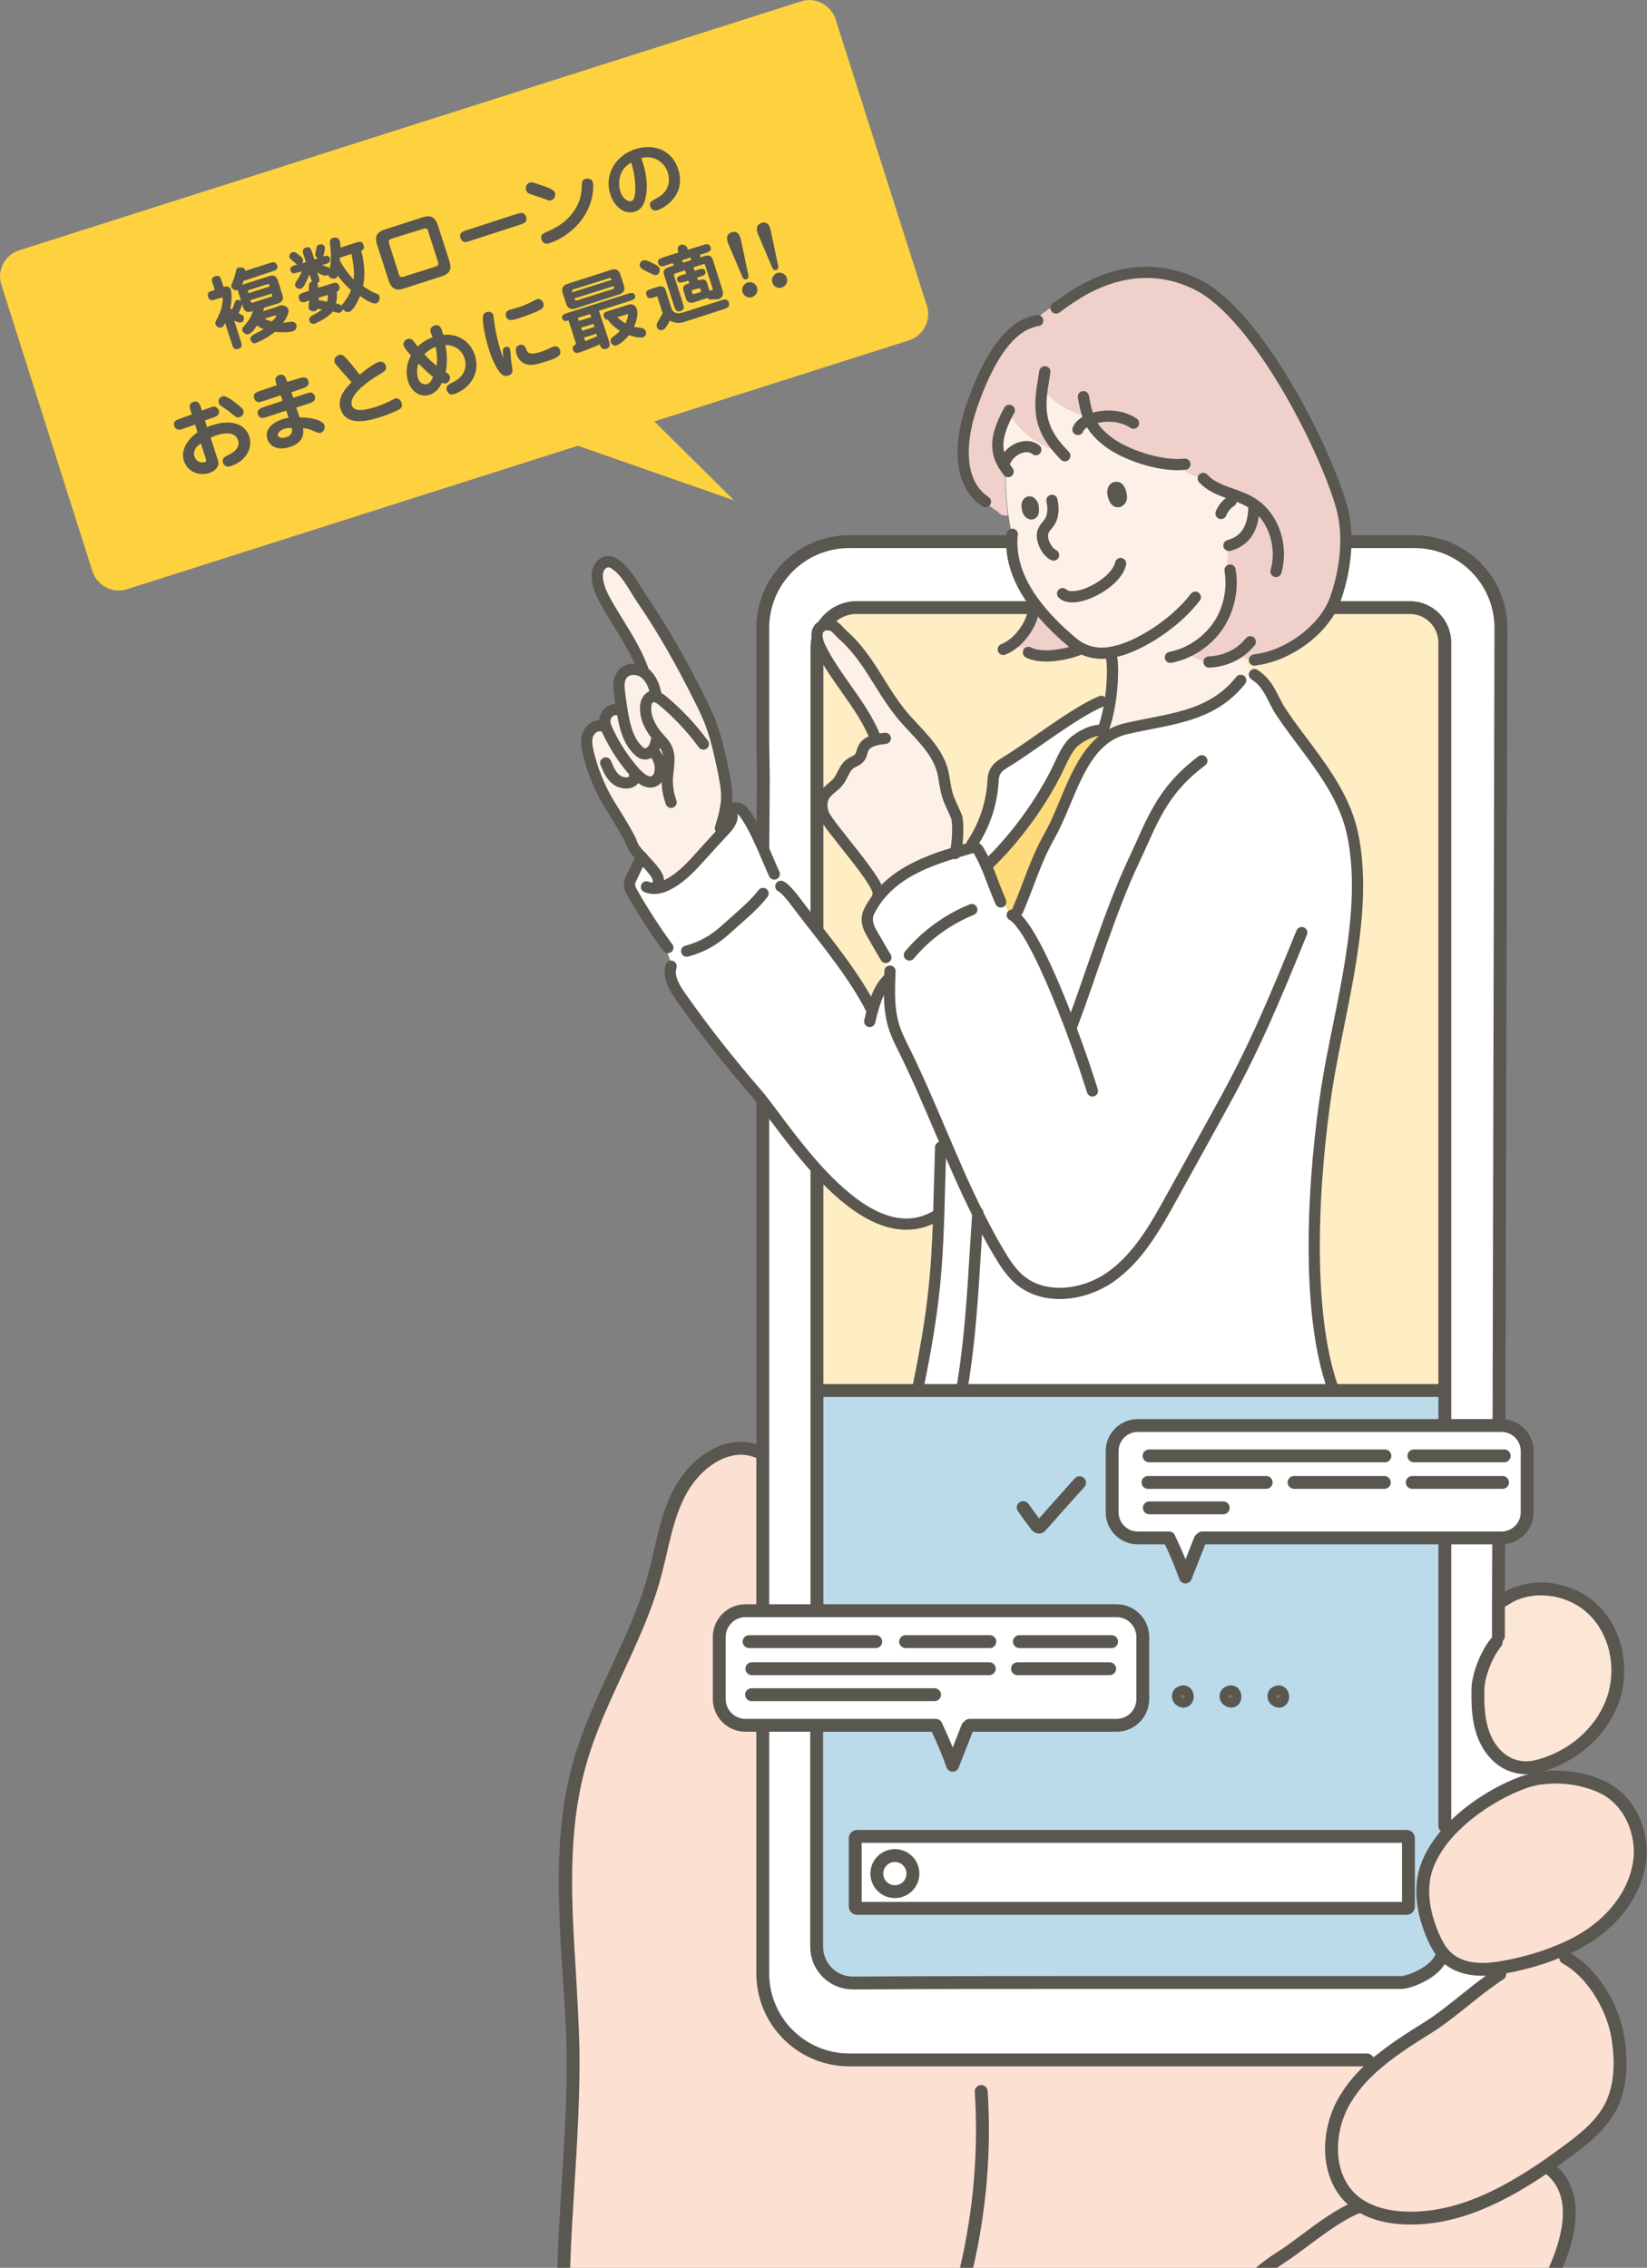 <?xml version="1.0" encoding="UTF-8"?>
<svg id="Layer_1" data-name="Layer 1" xmlns="http://www.w3.org/2000/svg" version="1.1" viewBox="0 0 602 829">
  <rect x="0" y="0" width="602" height="829" fill="#808080" stroke="none"/>
  <defs>
    <style>
      .cls-1 {
        stroke-width: 4.7px;
      }

      .cls-1, .cls-2, .cls-3 {
        fill: none;
        stroke: #595750;
        stroke-linecap: round;
        stroke-linejoin: round;
      }

      .cls-4 {
        fill: #595750;
      }

      .cls-4, .cls-5, .cls-6, .cls-7, .cls-8, .cls-9, .cls-10, .cls-11, .cls-12, .cls-13 {
        stroke-width: 0px;
      }

      .cls-5 {
        fill: #efd0cb;
      }

      .cls-6 {
        fill: #ffedc4;
      }

      .cls-7 {
        fill: #fce6d6;
      }

      .cls-8 {
        fill: #bbdbea;
      }

      .cls-2 {
        stroke-width: 4.7px;
      }

      .cls-3 {
        stroke-width: 4.1px;
      }

      .cls-9 {
        fill: #fdd23e;
      }

      .cls-10 {
        fill: #fdf1e7;
      }

      .cls-11 {
        fill: #fff;
      }

      .cls-12 {
        fill: #fce0d2;
      }

      .cls-13 {
        fill: #ffdb7c;
      }
    </style>
  </defs>
  <path class="cls-12" d="M206.1,829h362.6c5.8-13.2,8.1-27.6-2-36l-.6.2c-.2-.5-.3-1-.5-1.4-15.7,10.8-33.1,19.9-51.9,19.2-5.6-.2-11.4-1.4-16.2-4.3-1-.6-1.8-1.2-2.7-1.9-10.4-8.7-10.1-25.6-3.1-37.2,3.3-5.4,7.7-10,12.6-14.1l-.7-1.6h-7.1v1.3h-186c-17.5,0-31.6-14.2-31.6-31.6v-90.7h-6.2c-5.3,0-9.6-4.3-9.6-9.6v-22.7c0-5.3,4.3-9.6,9.6-9.6h6.2v-55.9c-.6-.9-1.2-1.8-2-2.5-9.7-4-20.8,2.8-26.7,12.1-6.3,9.9-7.7,22.1-10.8,33.4-6.5,23.7-20.7,44.8-27.4,68.5-9.6,33.8-3.1,69.7-2.5,104.8.4,26.6-2.6,53-3.4,79.6Z"/>
  <g>
    <g>
      <path class="cls-12" d="M549.7,719.1c-7.5,1.3-15.5,1.3-20.9-3.7-.3-.3-.6-.5-.8-.8-1.8-2-3.1-4.5-4.2-7-3.4-7.7-5.1-16.6-2.4-24.6,1.6-5,4.8-9.8,8.8-14,7.6-8.1,18.3-14.4,27.4-17.7,1.2-.4,2.4-.8,3.7-1,.6-.2,1.3-.3,2-.3,7.7-1.1,16.3.3,22.9,3.5,9.6,4.7,14.6,16.3,13.2,26.9-1.4,10.6-8.2,19.9-16.9,26.1-4.3,3.1-9.1,5.5-14.1,7.4s-10.2,3.4-15.4,4.5c-1.1.3-2.2.5-3.3.7Z"/>
      <path class="cls-12" d="M545.3,723.5l4.4-4.4c1.1-.2,2.2-.4,3.3-.6,5.2-1.2,10.4-2.6,15.4-4.5l1.9.6c.5.6.9,1.1,1.3,1.7l.6-.5c9.9,5.3,17.4,18.2,19.1,29.4,1.3,8.5,1.2,17.5-2.7,25.1-3.6,7-10.1,12-16.4,16.6-2.2,1.6-4.5,3.2-6.7,4.8-15.7,10.8-33.1,19.9-51.9,19.2-5.6-.2-11.4-1.4-16.2-4.3-1-.6-1.9-1.2-2.7-1.9-10.4-8.7-10.1-25.6-3.1-37.2,3.3-5.4,7.7-10,12.6-14.1,5.6-4.6,11.8-8.5,17.9-12.3,7.8-4.9,15.5-12.2,23.2-17.6Z"/>
      <path class="cls-11" d="M528.3,562.2h-88.9l-.7.6-5.4,13.7c-1.6-4.4-3.4-8.8-5.4-13l-.6-1.3h-11.4c-5.2,0-9.4-4.2-9.4-9.4v-22.3c0-5.2,4.2-9.4,9.4-9.4h132.9c5.2,0,9.4,4.2,9.4,9.4v22.3c0,5.2-4.2,9.4-9.4,9.4h-20.5Z"/>
      <path class="cls-7" d="M552.5,583.2c9.4-4.5,21.7-2.4,29.4,4.8,8.7,8,11.5,21.3,7.9,32.6-3.6,11.2-13.1,20.1-24.3,24-1.4.5-2.8.9-4.2,1.2-2.3.5-4.6.6-6.9,0-5.6-1.2-9.9-5.9-12-11.3-2.1-5.3-2.3-11.1-2.2-16.8,0-5.3,3.3-13.3,6.7-17.4h1.3v-5.8h-.4v-10.4h1.1c1.1-.5,2.2-1,3.3-1.5l.3.5Z"/>
      <path class="cls-11" d="M547.7,594.5h.4v5.7h-1.3c-3.4,4.2-6.6,12.2-6.7,17.5,0,5.7.2,11.5,2.2,16.8,2.1,5.3,6.4,10.1,12,11.3,2.3.5,4.6.4,6.9,0,0,1.1-.2,2.1-.4,3.2l.3,1.4c-1.3.3-2.5.6-3.7,1-9.1,3.2-19.8,9.6-27.4,17.7l-2-1.5v-104.2h.2v-1h19.1v.6h.4v21.3c0,0,0,10.3,0,10.3Z"/>
      <path class="cls-8" d="M514.8,697v-25.1c0-.3-.3-.6-.6-.6h-201c-.3,0-.6.3-.6.6v25.1c0,.3.3.6.6.6h201c.3,0,.6-.2.6-.6ZM528.1,508.1v13.1h-112.3c-5.2,0-9.4,4.2-9.4,9.4v22.3c0,5.2,4.2,9.4,9.4,9.4h11.4l.6,1.3c2,4.2,3.8,8.6,5.4,13l5.4-13.7.7-.6h88.9v1h-.2v104.3l2,1.5c-4,4.2-7.1,9-8.8,14-2.6,8-.9,16.8,2.4,24.6,1.1,2.5,2.4,5,4.2,7l-1.1.9c-2.4,5.9-11.9,9.2-14.3,9.3-2.9,0-5.9,0-8.8,0h-27c-24.7,0-49.4,0-74.2,0s-60.4,0-90.7.2c-7.4,0-13.3-5.9-13.3-13.3v-81h43.4l.6,1.3c2.1,4.3,3.9,8.8,5.5,13.3l5.5-14,.7-.6h53.7c5.3,0,9.6-4.3,9.6-9.6v-22.7c0-5.3-4.3-9.6-9.6-9.6h-109.1v-6.7h-.1v-73.3h1.1v-.5h222.8v-.5c1.9.1,3.8.1,5.6.1ZM467.4,621.8c2.3,0,1.7-4.7-1.1-3-.6.3-.8,1.1-.6,1.8.2.7,1,1.2,1.7,1.2ZM450,621.8c2.3,0,1.7-4.7-1.1-3-.6.3-.8,1.1-.6,1.8.2.7,1,1.2,1.7,1.2ZM432.5,621.8c2.3,0,1.7-4.7-1.1-3-.6.3-.8,1.1-.6,1.8.3.7,1,1.2,1.7,1.2Z"/>
      <path class="cls-11" d="M514.2,697.6h-201c-.3,0-.6-.3-.6-.6v-25.1c0-.3.3-.6.6-.6h201c.3,0,.6.3.6.6v25.1c0,.4-.3.6-.6.6ZM333.6,684.9c0-3.6-2.9-6.6-6.6-6.6s-6.6,2.9-6.6,6.6,2.9,6.6,6.6,6.6,6.6-3,6.6-6.6Z"/>
      <path class="cls-11" d="M503.5,751.7h-7.1v1.3h-186c-17.4,0-31.6-14.1-31.6-31.6v-90.7h19.9v81c0,7.4,5.9,13.3,13.3,13.3,30.2,0,60.4,0,90.7-.2,24.7,0,49.4,0,74.2,0h27c2.9,0,5.9,0,8.8,0,2.4,0,11.8-3.3,14.3-9.3l1.1-.9c.3.3.5.6.8.8,5.4,5.1,13.5,5.1,20.9,3.7l-4.4,4.4c-7.8,5.4-15.4,12.6-23.2,17.5-6.1,3.8-12.3,7.7-17.9,12.3l-.8-1.5Z"/>
      <path class="cls-11" d="M298.7,588.8h109.4c5.3,0,9.6,4.3,9.6,9.6v22.7c0,5.3-4.3,9.6-9.6,9.6h-53.7l-.7.6-5.5,14c-1.6-4.5-3.5-9-5.5-13.3l-.6-1.3h-69.6c-5.3,0-9.6-4.3-9.6-9.6v-22.7c0-5.3,4.3-9.6,9.6-9.6h26.2Z"/>
      <circle class="cls-11" cx="327" cy="684.9" r="6.6" transform="translate(-414.7 845.8) rotate(-76.7)"/>
      <path class="cls-6" d="M298.6,508.8V236.8c0-8.1,6.5-14.7,14.5-14.7h202.3c7,0,12.7,5.8,12.7,12.8v273.1h-5.6v.2h-222.8v.5c-.3,0-.7,0-1.1,0Z"/>
      <path class="cls-11" d="M528.1,520.7V235c0-7.1-5.7-12.8-12.7-12.8h-202.2c-8,0-14.5,6.6-14.5,14.7v345.3h.1v6.7h-20v-274.1l.2-30.6-.2-13.5v-41.1c0-17.4,14.1-31.6,31.6-31.6h206.6c17.4,0,31.6,14.1,31.6,31.6l-.7,291v.5h-19.8v-.4Z"/>
    </g>
    <g>
      <path class="cls-1" d="M549.3,585.1c1-.7,2.1-1.3,3.2-1.9,9.4-4.5,21.7-2.4,29.4,4.8,8.7,8,11.5,21.3,7.9,32.6-3.6,11.2-13.1,20.1-24.3,24-1.4.5-2.8.9-4.2,1.2-2.3.5-4.6.6-6.9,0-5.6-1.2-9.9-5.9-12-11.3-2.1-5.3-2.3-11.1-2.2-16.8,0-5.3,3.3-13.3,6.7-17.4"/>
      <path class="cls-1" d="M568.3,713.9c5-1.9,9.8-4.3,14.1-7.4,8.7-6.2,15.5-15.5,16.9-26.1s-3.7-22.2-13.2-26.9c-6.7-3.3-15.3-4.6-22.9-3.5-.7,0-1.3.2-2,.3-1.3.3-2.5.6-3.7,1-9.1,3.2-19.8,9.6-27.4,17.7-4,4.2-7.1,9-8.8,14-2.6,8-.9,16.8,2.4,24.6,1.1,2.5,2.4,5,4.2,7,.3.3.5.6.8.8,5.4,5.1,13.5,5.1,20.9,3.7,1.1-.2,2.2-.4,3.3-.6,5.3-1.2,10.5-2.6,15.4-4.6Z"/>
      <path class="cls-1" d="M548.2,721.6c-1,.6-1.9,1.2-2.8,1.9-7.8,5.4-15.4,12.6-23.2,17.5-6.1,3.8-12.3,7.7-17.9,12.3-4.9,4-9.3,8.6-12.6,14.1-7,11.6-7.3,28.5,3.1,37.2.9.7,1.8,1.4,2.7,1.9,4.8,2.9,10.5,4.1,16.2,4.3,18.8.7,36.2-8.4,51.9-19.2,2.3-1.6,4.5-3.2,6.7-4.8,6.3-4.6,12.8-9.7,16.4-16.6,3.9-7.6,4-16.6,2.7-25.1-1.7-11.1-9.2-24-19.1-29.4"/>
      <polyline class="cls-1" points="547.8 562.8 547.7 584.1 547.7 594.5 547.7 598.1"/>
      <path class="cls-1" d="M278.8,588v-273.2l.2-30.6-.2-13.5v-41.1c0-17.4,14.1-31.6,31.6-31.6h206.6c17.4,0,31.6,14.1,31.6,31.6l-.7,291"/>
      <path class="cls-1" d="M499.7,753h-189.3c-17.4,0-31.6-14.1-31.6-31.6v-89.9"/>
      <line class="cls-1" x1="528.1" y1="563.2" x2="528.1" y2="667.5"/>
      <path class="cls-1" d="M298.6,587.7V236.8c0-8.1,6.5-14.7,14.5-14.7h202.3c7,0,12.7,5.8,12.7,12.8v285.7"/>
      <path class="cls-1" d="M526.8,715.4c-2.4,5.9-11.9,9.2-14.3,9.3-2.9,0-5.9,0-8.8,0h-27c-24.7,0-49.4,0-74.2,0s-60.4,0-90.7.2c-7.4,0-13.3-5.9-13.3-13.3v-80.2"/>
      <path class="cls-1" d="M298.7,588.8h109.4c5.3,0,9.6,4.3,9.6,9.6v22.7c0,5.3-4.3,9.6-9.6,9.6h-53.7l-.7.6-5.5,14c-1.6-4.5-3.5-9-5.5-13.3l-.6-1.3h-69.6c-5.3,0-9.6-4.3-9.6-9.6v-22.7c0-5.3,4.3-9.6,9.6-9.6h26.2Z"/>
      <path class="cls-1" d="M514.2,697.6h-201c-.3,0-.6-.3-.6-.6v-25.1c0-.3.3-.6.6-.6h201c.3,0,.6.3.6.6v25.1c0,.4-.3.6-.6.6Z"/>
      <path class="cls-1" d="M431.4,618.8c-.6.3-.8,1.1-.6,1.8.2.7,1,1.2,1.7,1.3,2.4,0,1.8-4.8-1.1-3.1Z"/>
      <path class="cls-1" d="M448.8,618.8c-.6.3-.8,1.1-.6,1.8.2.7,1,1.2,1.8,1.3,2.3,0,1.7-4.8-1.2-3.1Z"/>
      <path class="cls-1" d="M466.3,618.8c-.6.3-.8,1.1-.6,1.8.2.7,1,1.2,1.8,1.3,2.2,0,1.6-4.8-1.2-3.1Z"/>
      <path class="cls-1" d="M528.3,562.2h-88.9l-.7.6-5.4,13.7c-1.6-4.4-3.4-8.8-5.4-13l-.6-1.3h-11.4c-5.2,0-9.4-4.2-9.4-9.4v-22.3c0-5.2,4.2-9.4,9.4-9.4h132.9c5.2,0,9.4,4.2,9.4,9.4v22.3c0,5.2-4.2,9.4-9.4,9.4h-20.5Z"/>
      <path class="cls-1" d="M374,551.1c1.5,2.1,3,4.2,4.6,6.3.3.5.8,1,1.4.8.2,0,.4-.3.5-.4,4.7-5.3,9.4-10.6,14.1-15.8"/>
      <path class="cls-1" d="M516.8,532.2h33"/>
      <path class="cls-1" d="M419.6,541.9h43.2"/>
      <path class="cls-1" d="M473,541.9h33"/>
      <path class="cls-1" d="M420.1,551.2h27"/>
      <path class="cls-1" d="M516.2,541.9h33"/>
      <path class="cls-1" d="M420,532.2h86.2"/>
      <path class="cls-1" d="M372.6,600.1h33.7"/>
      <path class="cls-1" d="M274.8,610h86.8"/>
      <path class="cls-1" d="M274.7,619.5h66.9"/>
      <path class="cls-1" d="M371.9,610h33.7"/>
      <path class="cls-1" d="M331,600.1h30.8"/>
      <path class="cls-1" d="M273.8,600.1h46.3"/>
      <circle class="cls-2" cx="327.1" cy="684.9" r="6.6" transform="translate(-388.5 431.9) rotate(-45)"/>
    </g>
  </g>
  <path class="cls-9" d="M338.8,111.8c1.7,5.2-1.3,10.9-6.5,12.6L46.4,215.4c-5.2,1.7-10.9-1.3-12.6-6.5L.5,104.1c-1.7-5.2,1.2-10.9,6.5-12.6L292.8.5c5.2-1.7,10.9,1.3,12.6,6.5l33.4,104.8Z"/>
  <polygon class="cls-9" points="198.5 158.5 268.3 182.9 227.5 142.5 198.5 158.5"/>
  <g>
    <path class="cls-4" d="M101.7,111.9c.9-.3,1.5-.5,2.4,0,.3,0,1,.4,1.3,1.2.4,1.3-.9,3.5-1.9,4.9.5,0,2.6-.4,3.1-.4,1.1,0,1.5.6,1.7,1,0,.2.6,1.9-1.3,2.5-1.1.4-4,.5-6.5.2-3.2,2.6-6.5,3.9-7,4.1-1.1.4-1.7-.6-1.9-1.1-.4-1.2.7-1.7,1.3-2.1,1.4-.7,2.7-1.4,3.5-1.9-1.2-.4-1.9-.9-2.5-1.3-.6,1.1-2,2.9-3.1,3.2-.9.3-1.9-.5-2.2-1.4-.2-.6,0-1,.6-1.6,1.9-2.3,2.3-2.7,3.3-5.5-1.3.4-2.9.9-3.7-1.5l-.3-1.1c0,.6-1.2,3.4-1.3,3.4,1.6.8,1.7.8,1.9,1.4.2.7,0,1.7-1,2-.3,0-.7.2-2.5-.7l2.4,7.5c.4,1.1.7,2.3-.8,2.8-1.3.4-1.9,0-2.3-1.3l-2.6-8.1c-.4.7-.7,1.4-1.3,1.6-.9.3-1.9-.3-2.2-1.1-.2-.6-.2-.7.9-2.8.8-1.6,1.5-3.5,1.7-5.7,0-.4,0-1.2,0-1.3,0-.2,0,0-.5,0l-2,.6c-1.2.4-2.3.7-2.8-.8-.5-1.7.4-2,1.8-2.4l.6-.2-.7-2.2c-.4-1.2-.7-2.3.8-2.8,1.7-.5,2,.3,2.4,1.7l.7,2.2c.8-.2,2.1-.7,2.7,1.2,0,0,.7,2.2-.2,6.6h0c0,0,.5.4.6.5.4-.9.8-1.9.8-2.1.3-1,.6-1.3,1-1.4s1.1,0,1.5.3l-.9-3c-.2-.5-.2-.8-.2-1-1,.4-2.1-.2-2.4-1.1-.2-.6,0-.9.5-2.1.6-1.3.8-2.2,1.2-3.9,0-.5.3-.9.9-1.1.3,0,2.3-.3,2.5,1.2l8.8-2.8c1.1-.4,2.3-.7,2.8.8s-.8,1.9-1.8,2.2l-10.5,3.5c-.2.7-.4,1.1-.5,1.4l9.7-3.1c.9-.3,2.6-.8,3.4,1.6l1.6,5.1c.8,2.4-.9,3-1.8,3.3l-4.9,1.5c0,.5-.3,1.1-.4,1.3l5.6-1.8ZM98.6,104.7c-.3-.9-.3-1-.9-.8l-6.6,2.1c-.6.2-.5.3-.3,1.2l7.8-2.5ZM91.6,109.7v.5c.3.5.4.5.8.4l6.6-2.1c.4,0,.6-.2.4-.7v-.5c0,0-7.8,2.4-7.8,2.4ZM96.7,116.5c1,.5,1.6.8,2.7,1,1.5-1.5,1.7-2.1,1.6-2.2,0,0-.3,0-.5,0l-3.8,1.2Z"/>
    <path class="cls-4" d="M112.1,110.2c-1,.3-2.3.7-2.8-.9-.5-1.7.6-2,1.8-2.4l1.8-.6c0-2.7,0-2.9,1.1-3.4,0-.2-.2-.7-.4-1.1l-.5-1.5c-.4,1.2-1.4,3.2-1.8,3.9-.2.5-.6,1-1.3,1.3-.8.3-1.9-.2-2.1-1.1-.2-.5,0-.9.5-1.7,1-1.3,1.6-2.7,1.9-3.5l-1.4.4c-1.1.3-2.3.7-2.7-.6-.4-1.4.8-1.8,1.8-2.1l.7-.2c-.3,0-.4-.2-1.1-.8-1.5-1.3-1.7-1.4-1.8-1.8-.2-.7.2-1.6,1.1-1.9.7-.2,1.1,0,1.7.5,1.8,1.4,1.9,1.6,2.1,2,.3.8-.2,1.3-.4,1.6l1.5-.5-.8-2.5c-.4-1.1-.7-2.3.8-2.8,1.6-.5,1.9.5,2.3,1.8l.8,2.5,1.4-.4c-.5-.2-.8-.4-1-.9s.3-2.3.4-2.9c0-.5.3-1,1-1.2.8-.3,1.7,0,2,.9.2.8-.4,3.1-.6,3.5.8-.3,2.1-.7,2.5.7.4,1.4-.8,1.8-1.8,2.1l-1.1.3c.5.2,1.3.5,2.1.7.3,0,.7.4.8.6.3-2.4.6-4.9,0-9.3,0-.7,0-1.6,1-1.9.7-.2,2-.4,2.5.9.3.8.3,1.8.4,2.6l5.6-1.8c1.2-.4,2.3-.7,2.8.9.4,1.3-.2,1.8-.9,2.1,1.1,3.6,1.6,9,.7,12.9,2.6,1.8,3.5,2.2,5.3,2.9.4.2.6.5.7.8.3.9-.2,2.3-1.2,2.6-1.4.4-4.5-1.7-5.9-2.7-1.3,3.2-2.9,5.5-3.9,5.8-1.1.3-2.1-.5-2.4-1-.2.8-.7,1.2-1.1,1.3-.5.2-.8,0-2.6-.4-1.9,2.4-5.8,4.1-6.5,4.4-1.1.3-1.8-.3-2-1-.2-.6,0-1.4.9-1.9,1.7-.9,2.8-1.5,3.7-2.3-.5,0-1-.2-1.5-.3-.2.4-.5.7-1,.9-1.1.3-2.1-.2-2.4-1.1,0-.5,0-1,.2-2.2,0-.3,0-.4,0-.6l-.9.4ZM121.2,103.7c1.1-.4,2.3-.7,2.8.9.2.7.2,1.5-.9,2.1.2,1.2,0,3-.3,4.2,1.3.3,1.7.4,2,1,0-.3.2-.5.4-.7,1.2-1.5,2.1-2.7,3.1-5.1-2.1-1.9-3.4-3.4-4.9-5.4,0,.4-.2.9-.9,1.1-.7.2-2.4,0-2.5-1.4,0,0-.2.2-.6.3-.9.3-2-.3-3.4-1.1l.4,1.3c.4,1.2.7,2.1-.4,2.6,0,.2.2.5.3,1.7l4.9-1.5ZM116.5,108.8c0,.3,0,.4,0,1,.5,0,.8,0,3.1.5.2-.8.3-1.6.2-2.5l-3.2,1ZM124.2,94.2v1c1,2,3.1,5,5.1,7,.3-3.4-.3-6.5-.8-9.4l-4.3,1.4Z"/>
    <path class="cls-4" d="M147.8,105.4c-1.8.6-4.4,1.2-5.7-2.7l-4.3-13.4c-1.3-3.9,1.3-4.9,3.1-5.5l13.4-4.3c1.8-.6,4.4-1.2,5.7,2.7l4.3,13.4c1.3,3.9-1.3,4.9-3.1,5.5l-13.4,4.3ZM143.3,87.2c-1.4.4-1.3,1-1,2.1l3.4,10.7c.3,1,.6,1.6,2,1.1l11.3-3.6c1.4-.4,1.3-1,1-2l-3.4-10.7c-.3-1.1-.6-1.6-2-1.1l-11.3,3.5Z"/>
    <path class="cls-4" d="M188.6,78.3c1.5-.5,3-1,3.7,1,.6,2-.9,2.4-2.4,2.9l-17.9,5.8c-1.5.5-3,1-3.7-1-.6-2,.9-2.4,2.4-2.9l17.9-5.8Z"/>
    <path class="cls-4" d="M201.5,73.2c-.8.3-1.1,0-3.9-1-.6-.2-3.4-1.1-3.9-1.3-.9-.3-1.3-.9-1.4-1.3-.4-1.2.2-2.5,1.3-2.8.6-.2.9-.3,4.5,1,4.4,1.5,4.6,2.1,4.8,2.8.2.6,0,2.1-1.4,2.6ZM197.9,87.5c-.5-1.7.8-2.2,1.2-2.4,3.4-1.5,8.4-3.7,11.6-9.4,1.8-3.3,1.9-6.1,2-8.6,0-.8.4-1.5,1.2-1.7,1.1-.3,2.4,0,2.8,1.2.2.5.6,5.6-2.4,11.1-3.1,5.6-8.4,9.6-13.8,11.3-1.4.4-2.2-.4-2.6-1.5Z"/>
    <path class="cls-4" d="M235.7,73.3c-.3,1.2-1.3,3.4-3.7,4.1-3.9,1.2-7.6-2.1-8.9-6.3-2.4-7.4,2.1-14.4,9.2-16.6,6-1.9,13.1-.3,15.6,7.4,3,9.5-5.2,14.2-7.5,14.9-2.1.7-2.6-1.1-2.7-1.3-.5-1.5.3-1.9,2.1-2.9,2.4-1.3,3.2-2.5,3.5-2.9,1.3-2,1.5-4.4.8-6.6-1.1-3.6-4.9-6.6-9.7-5.3,2.8,7.8,2.1,12.8,1.3,15.5ZM226.7,69.9c.9,2.8,2.9,4,4.1,3.6,1.3-.4,1.4-3.4,1.4-4.3s.1-4.9-1.5-9.8c-4.8,2.7-4.8,7.8-4,10.5Z"/>
    <path class="cls-4" d="M75.7,156.2c.5-.3,1.2-.6,2.4-.9,6-1.9,11.4-.6,13,4.2,1.5,4.7-1.7,9.3-6.8,10.9-1.3.4-2.4,0-2.8-1.3-.5-1.6.7-2.2,2.2-2.9,1.8-.9,4.2-2.5,3.3-5.3-1.2-3.7-6.3-2.3-7.8-1.8-1.1.3-1.6.7-2.2.9l2.3,7.2c.5,1.4.6,2,.5,2.6-.2,1.3-1.5,2.5-3.3,3.1-4.1,1.3-8.1-.7-9.3-4.5-1.4-4.3,2-8.3,5-10.4l-.9-2.8-4.8,1.7c-2,.7-2.6-.7-2.8-1.1-.6-1.8.9-2.3,1.7-2.6l4.7-1.7-.3-.9c-.5-1.5-1-3.1.9-3.7,1.9-.6,2.4,1,2.9,2.5l.2.7,3-1.1c1-.4,1.3-.5,1.8-.3.6.2,1.2.7,1.4,1.3.5,1.7-1.2,2.3-1.7,2.5l-3.4,1.2.8,2.5ZM73.4,162.1c-2.9,1.9-2.6,4-2.3,4.8.6,1.9,2.4,2.5,3.8,2,.6-.2.6-.5.2-1.6l-1.7-5.2ZM87.6,152.5c-1,.3-1.2.1-3.4-1.7-.6-.5-.8-.7-3.1-2.2-.7-.5-.9-.7-1.1-1.3-.4-1.1.4-2.1,1.2-2.4.8-.2,1.7-.1,4.7,2.2.8.6,2.8,2.1,3,2.8.6,1.8-1,2.5-1.3,2.6Z"/>
    <path class="cls-4" d="M109,138.4c1.5-.5,3.1-1,3.7.9.6,1.8-1.2,2.4-2.4,2.8l-3.8,1.3.7,2,4.3-1.4c1.2-.4,1.8-.6,2.2-.5.9.2,1.2.8,1.4,1.3.2.8,0,1.4-.4,1.8-.3.4-.8.5-2.1,1l-4.3,1.4,1.2,3.6c2.7-.1,8.4.6,9.1,2.9.3,1-.2,2.4-1.4,2.7-.7.2-.9.1-2.9-.8-1-.5-2.5-.8-3.6-.9.7,3-.8,5.7-4.8,6.9-4.9,1.6-7.5-.7-8.2-3-1.2-3.8,2.7-6.2,5.4-7.1.8-.3,1.5-.4,2.4-.6l-.9-2.6-6.7,2.2c-1.4.5-3,1-3.6-.8s1-2.3,2.4-2.8l6.6-2.2-.7-2-6,2c-1.6.5-2,.7-2.7.3-.5-.2-.8-.6-1-1.2-.6-1.8,1-2.3,2.4-2.8l5.9-2c-.6-1.7-.6-1.9-.5-2.4.2-.6.7-1.1,1.4-1.3,1.9-.6,2.4,1.1,2.9,2.5l4-1.2ZM104.1,156.7c0,0-2.9.9-2.5,2.5.3,1,1.9,1,3.1.6,1-.3,2.5-1.2,1.9-3.4-.7,0-1.5,0-2.5.3Z"/>
    <path class="cls-4" d="M123,133.5c-.3-.4-.6-.7-.7-1.1-.3-1.1.3-2.2,1.5-2.6,1.2-.4,1.7.1,2.9,1.4,1.7,1.8,3.2,3.8,4.8,5.8.5-.5,4.7-4,7-4.7,1.3-.4,2.2.5,2.5,1.3.1.2.4,1.3-.5,2.1-.3.3-3.2,2-3.8,2.4-5.1,3.4-9,7.2-8.1,10.1,1,3,6.5,1.2,7.9.8s3.9-1.3,5.9-2.3,1.7-.9,1.9-1c1-.3,2.1.3,2.5,1.6.3,1.1.1,1.6-.5,2.1-.7.5-3.1,1.7-7.4,3.1-3.2,1-12.2,3.9-14.4-2.9-1.4-4.4,2.1-7.9,4-9.9-2.9-3.2-3.4-3.8-5.5-6.2Z"/>
    <path class="cls-4" d="M157.4,121.5c-.3-1,.1-2.1,1.4-2.5,2.1-.7,2.6,1.2,3.2,3.4,5.1-.5,9.9,2.1,11.6,7.6,2.3,7.2-2.9,12.6-7.7,14.1-1.9.6-2.5-1.2-2.6-1.4-.5-1.7.9-2.3,2.1-2.9,4.5-2.1,5.4-5.8,4.4-8.8-1.1-3.3-3.9-4.9-7-4.9.6,2.8.8,7,.1,9.9.8.6,1.2.8,1.5,1.5.3,1.1-.3,2.3-1.3,2.6-.8.2-1.3-.1-1.6-.2-1.2,2.7-2.7,3.8-4.4,4.4-3.7,1.2-6.8-1.4-7.9-4.8-.5-1.6-1.3-5.3,1-9.5-1.8-2.1-2.4-2.9-2.7-3.7-.3-1,.5-2.1,1.5-2.4.2,0,1.1-.3,1.8.4.3.3,1.6,2,1.9,2.4,1.5-1.5,3.3-2.6,5.4-3.4,0-.3-.6-1.5-.7-1.8ZM153,132.9c-.5.8-.8,3.4-.2,5.4.7,2.1,2.4,2.4,3.3,2.1,1.1-.3,1.7-1.4,2.2-2.6-1.8-1.5-3.6-3.1-5.3-4.9ZM155.1,129.5c1.9,2.1,3.6,3.5,4.5,4.2.1-.5.4-3.5-.4-6.9-1.5.5-3,1.6-4.1,2.7Z"/>
    <path class="cls-4" d="M184.8,126.8c.5,0,1.3-.2,1.6.8.2.6.3,3.5.4,4.1.1.6.6,3.4.5,4,0,.3-.2,1.2-1.5,1.6-1.6.5-2.5-.5-2.7-.7-.5-.5-2.7-3.3-4.4-8.9-1.5-4.7-2.6-10.6-2.1-12.4.1-.3.4-.9,1.2-1.2.9-.3,2.2,0,2.5,1,.1.3.6,4.7.8,5.5.5,2.9,1.5,6.3,2,7.9.4,1.3.6,1.6.9,2.3-.3-2.7-.4-3.6.8-4ZM186.1,113.3c.2,0,3.5-1,4.1-1.2,1.2-.4,3.1-1.2,4.6-2,1-.6,1.2-.6,1.4-.7.8-.3,2,.2,2.4,1.4.2.6.2,1.7-.9,2.3-1.6,1-6.6,2.8-8,3.2-2.5.8-4.1,1.3-4.8-.8-.1-.2-.2-1.7,1.2-2.2ZM192.6,128.2c.6,1.8,3.8.8,4.5.6,1.4-.4,3.3-1.2,4-1.6q1-.5,1.2-.5c.9-.3,2,0,2.4,1.3.4,1.3.2,2.5-4.3,3.9-3.9,1.2-6.2,2-8.5,1.1-.3-.1-2.2-.9-3-3.3-.4-1.2-.9-2.9,1-3.6,1.7-.4,2.1.7,2.7,2.1Z"/>
    <path class="cls-4" d="M205.6,106.9c-.4-1.3.1-2.6,1.7-3.1l16.2-5.2c1.5-.5,2.8.2,3.2,1.6l1.4,4.3c.4,1.3-.1,2.6-1.7,3.1l-16.2,5.2c-1.5.5-2.8-.2-3.2-1.6l-1.4-4.3ZM222.6,124.7c.3,1,.7,2.3-1,2.8s-2.1-.7-2.4-1.6c-1.7.8-5.7,2.4-7.6,3-.4.1-1.7.5-2.2-1.1-.4-1.4.9-1.8,1.2-2l-2.8-8.7c-.6.2-1.9.6-2.3-.7-.4-1.3.8-1.7,1.9-2l22-7c1-.3,2.3-.7,2.7.6.4,1.3-.9,1.7-1.9,2l-11.3,3.6,3.7,11.1ZM223.6,102.3c-.1-.2-.1-.4-.3-.6-.1,0-.4,0-.7,0l-13,4.1c-.7.2-.6.6-.4,1l14.4-4.5ZM209.9,109.1c.2.5.3.9,1,.7l13-4.1c.7-.2.6-.6.4-1.1l-14.4,4.5ZM215.7,114.8l-4.5,1.4.4,1.1,4.5-1.4-.4-1.1ZM216.9,118.4l-4.5,1.4.4,1.1,4.5-1.4-.4-1.1ZM218,122l-4.5,1.4.4,1.3c2.6-1,3.9-1.6,4.3-1.8l-.2-.9ZM229.7,111.4c2.3-.7,3,1.3,3.1,1.7.5,1.5-.1,4.3-1.1,6.4.4,0,2.4.4,2.7.4,1.3.2,1.6,1,1.7,1.4.2.6-.1,1.7-1.1,2-.5.2-2.3.2-5.1-.8-1.9,2.3-3.7,3.5-4.6,3.8-.9.3-1.7-.4-2-1.1-.3-.9,0-1.5.5-1.9,1.5-1.1,2-1.4,2.8-2.4-2.5-1.5-3.7-3-4.4-4-.6,0-1.2-.3-1.5-1.1-.5-1.4.6-1.8,1.9-2.2l7.1-2.2ZM225.5,115.9c.5.4,1.6,1.4,3.1,2.3,1-1.8.9-3.1.9-3.2-.1-.3-.4-.2-.6,0l-3.4,1Z"/>
    <path class="cls-4" d="M240,100.5c-.8.2-1,0-3.7-1.3-1.9-1-2.1-1.1-2.4-1.9-.3-1,.3-1.8,1.1-2.1.9-.3,1.9.2,3.5,1,2.1,1,2.3,1.2,2.6,2.1.2.8-.2,1.9-1.1,2.2ZM242.1,114.2l-1.7-5.4c-.1-.4-.2-.5-.8-.3l-.5.2c-1.2.4-2.3.7-2.8-.8-.5-1.6.5-1.9,1.8-2.3l2.1-.7c2.3-.7,2.9.4,3.2,1.4l2,6.4c.5,1.5,1.8,2.3,4.3,1.5l13.9-4.4c1.1-.4,2.3-.7,2.8.8.5,1.6-.6,2-1.8,2.4l-14.6,4.7c-1.7.6-3.5.4-5.2-.5-1.4,2.9-2,3.2-2.6,3.4-1.1.3-1.8-.2-2.1-1.1-.3-.8.1-1.4.4-2,1.2-2,1.3-2.2,1.7-3v-.3ZM250.8,109.4l-1-3.3c-.4-1.3.4-2,1.4-2.3l.7-.2-.3-1-1.4.4c-1,.3-2.3.7-2.7-.6-.4-1.2.9-1.6,1.9-1.9l1.4-.4-.4-1.3-3.7,1.2c-.2,0-.4.4-.3.8l3.2,10.1c.4,1.2.7,2.3-.8,2.8-1.6.5-1.9-.5-2.4-1.8l-3.7-11.5c-.5-1.5.4-2.3,1.6-2.7l2.1-.7c-.2-.2-.2-.3-.6-.8l-2.4.8c-1.1.4-2.3.7-2.8-.7-.5-1.5.7-1.8,1.8-2.2l5.6-1.8-.2-.6c-.4-1.2.3-2,1.1-2.2.6-.2,1.9,0,2.3,1.2l.2.6,5.5-1.7c1.1-.4,2.3-.7,2.8.7.5,1.5-.7,1.8-1.8,2.2l-2,.6v1l1.6-.5c1.3-.4,2.6-.3,3.1,1.5l3.4,10.7c.7,2.1-.1,3.2-1.5,3.6-.2,0-.4,0-.5,0h-1.1c-1.3.2-1.8.2-2.3-.5l-5.2,1.7c-1.2.2-2.2,0-2.6-1.3ZM252.5,95.1v-1l-3.3,1.1c.3.3.5.7.6.8l2.7-.9ZM253.2,106c-.3,0-.4.3-.3.6l.2.6c.1.3.2.4.5.3l2.3-.7c.3,0,.4-.3.3-.5l-.2-.6c-.1-.3-.3-.4-.6-.3l-2.2.6ZM259.3,106.2c.1,0,.9,0,1.1-.2.1,0,.2,0,.1-.5l-2.7-8.4c-.1-.3-.2-.7-.8-.5l-3.5,1.1.4,1.3,1.2-.4c1-.3,2.3-.7,2.7.5.4,1.3-.8,1.7-1.8,2l-1.2.4.3,1,.8-.2c1.1-.3,2.1-.2,2.5,1.1l.9,2.8Z"/>
    <path class="cls-4" d="M273.5,100.4c.2.9,0,1.5-.7,1.7s-1.2-.2-1.5-1l-5.1-12c-.6-1.4-1-3.4,1.2-4.2,2.1-.7,3.1,1,3.4,2.7l2.7,12.8ZM276.7,105.1c.5,1.5-.4,3-1.8,3.5-1.5.5-3-.3-3.5-1.8s.4-3,1.8-3.5c1.5-.5,3,.3,3.5,1.8Z"/>
    <path class="cls-4" d="M284.4,97c.2.9,0,1.5-.7,1.7s-1.2-.2-1.5-1l-5.1-12c-.6-1.4-1-3.4,1.2-4.2,2.1-.7,3.1,1,3.4,2.7l2.7,12.8ZM287.6,101.6c.5,1.5-.4,3-1.8,3.5s-3-.3-3.5-1.8.4-3,1.8-3.5c1.4-.4,3,.3,3.5,1.8Z"/>
  </g>
  <path class="cls-4" d="M207.1,749.4c.3,16.3-.8,32.8-1.8,48.9-.6,10.1-1.3,20.4-1.6,30.7h4.7c.3-10.2,1-20.4,1.6-30.4,1-16.1,2-32.8,1.8-49.2-.2-9.5-.8-19.1-1.3-28.4-1.6-25.3-3.2-51.4,3.7-75.7,3.2-11.5,8.4-22.7,13.4-33.5,5.2-11.2,10.6-22.8,13.9-35,.8-2.9,1.5-6,2.2-8.9,2-8.7,3.9-16.8,8.4-23.9,5.3-8.3,15.1-14.8,23.9-11.2.5.2,1,.4,1.6.8.4.2.8.3,1.2.3,1.3,0,2.3-1,2.3-2.3s-.5-1.7-1.3-2.1c-.8-.5-1.5-.8-2.2-1.1-11.1-4.6-23.3,3.1-29.6,13-4.9,7.7-7,16.7-9,25.4-.7,2.9-1.3,5.9-2.1,8.7-3.2,11.8-8.5,23.2-13.7,34.3-5.1,11-10.3,22.3-13.7,34.2-7.1,25.1-5.5,51.6-3.9,77.3.7,9.2,1.3,18.8,1.5,28.1Z"/>
  <path class="cls-4" d="M350.9,829h4.8c4.9-21.2,6.7-43,5.3-64.6-.1-1.3-1.2-2.3-2.5-2.2s-2.3,1.2-2.2,2.5c1.4,21.5-.5,43.3-5.4,64.3Z"/>
  <path class="cls-4" d="M466.7,829c.9-.6,1.8-1.2,2.7-1.8,3-1.9,6-4.2,9.2-6.6,6.1-4.5,12.4-9.2,18.4-11.6,1.2-.5,1.8-1.8,1.3-3s-1.8-1.8-3-1.3c-6.6,2.6-13.2,7.5-19.5,12.2-3.1,2.3-6.1,4.6-9,6.4-2.6,1.7-5.3,3.5-7.7,5.7h7.6Z"/>
  <path class="cls-4" d="M566.1,829h5.1c5.9-14.1,7.7-28.9-3-37.8-1-.8-2.5-.7-3.3.3s-.7,2.5.3,3.3c9.1,7.5,6.7,21.3.9,34.2Z"/>
  <g>
    <g>
      <path class="cls-10" d="M439.8,174.7c-.1,0-.2,0-.3-.1-3-.6-6.4-1.7-7.6-4.5v-.5c-8,.6-20-3.3-26.2-7.9-3.7-2.8-5.9-5.3-7.4-8.5-.2-.4-.3-.7-.4-1.1-6.7-1.2-13-5.1-16.9-10.7-1.2,8.7-.9,15.5,7.1,23.9-8.1-2.1-15.4-7.6-19.5-14.9-4.1,7.8-5.8,14-.9,20.8h-.1c-.1,5.8.2,11.5,1,17.1.4,2.5.8,5,1.3,7.5-.7,8.7,2.6,16.8,7.7,23.9,4.1,5.7,9.4,10.9,14.6,15.2,1.1.9,2.3,1.7,3.4,2.2,3.6,1.7,7.4,2,11.4,1.1-.1.6-.2,1.2-.2,1.8h-.6c.6,3.6.4,10-.5,16-.5,3.1-1.1,6.1-1.9,8.5h.1c-.7,1.7-.7,3.6-.1,5.3,2.2-1.6,4.7-2.9,7.7-3.6,15.6-3.7,31.1-4,42-17.7h0c1.3-.9,2.7-1.7,4.1-2.4-1-2-2.1-4-3.2-6-.9-.3-1.8-.6-2.7-1h-.1c-2.9,1.7-6.3,2.7-9.8,2.7h0c-3-.5-5.9-1.8-8.3-3.6,4.7-2.1,8.8-5.5,11.7-9.7,4-5.9,5.6-13.4,4.4-20.4h-1.1c.1-2.9.2-5.7.3-8.6l.4-.4c5.9-1.6,9.1-6.2,9.1-14.4v-.5c-.3-.3-.7-.5-1.1-.8-5.7-3.4-13.1-3.9-17.5-8.8h.1ZM407.4,182.6c-.5-.9-.9-2.1-.6-3.2,0-.1.1-.3.1-.4.2-.6.7-1,1.5-.8,1.1.4,1.5,2.7,1.5,3.7-.1,1.4-1.7,2.2-2.5.7ZM375.4,184.8c0-.4.1-.7.3-1,.6-.7,1.1-.2,1.4.2.6.6.6,1.6.6,2.4.2,1.8-1.2,1.9-1.9.5-.2-.6-.4-1.4-.4-2.1Z"/>
      <path class="cls-13" d="M371.7,332.9c-.2.8-.4,1.5-.6,2.3-.4-.3-.7-.5-1-.7l-.4.3c-1.8-2.6-3.5-5.3-5-8.1h-.2c-1.3-3.2-2.5-6.8-4-10.1,10.3-9.6,20.5-23.6,26.5-36.3,1.4-3,2.7-6,4.9-8.5,2.2-2.3,7.8-5.4,11-4.7.3-.7.6-1.5.9-2.4h.1c-.7,1.7-.7,3.6-.1,5.3-10.4,7.7-13.9,24.2-20.2,35.6-5.3,9.4-7.5,17.8-11.7,27.4h-.2Z"/>
      <path class="cls-5" d="M454.4,240.4c-.9-.3-1.8-.6-2.7-1h-.1c-2.9,1.7-6.3,2.7-9.8,2.7h0c-3-.5-5.9-1.8-8.3-3.6,4.7-2.1,8.8-5.5,11.7-9.7,4-5.9,5.6-13.4,4.4-20.4h-1.1c.1-2.9.2-5.7.3-8.6l.4-.4c5.9-1.6,9.1-6.2,9.1-14.4v-.5c-.3-.3-.7-.5-1.1-.8-5.7-3.4-13.1-3.9-17.5-8.8v-.2c-.1,0-.2,0-.3-.1-3-.6-6.4-1.7-7.6-4.5v-.5c-8,.6-20-3.3-26.2-7.9-3.7-2.8-5.9-5.3-7.4-8.5.7-.3,1.4-.5,2.1-.7-.9-.1-1.7-.2-2.6-.3-6.7-1.2-13-5.1-16.9-10.7-1.2,8.7-.9,15.5,7.1,23.9-8.1-2.1-15.4-7.6-19.5-14.9-4.1,7.8-5.8,14-.9,20.8h-.1c-.1,5.8.2,11.5,1,17.1-1.4.3-2.9-.2-3.7-1.4-1.7-1-3.3-2.2-4.7-3.6h0c-11.1-7.3-8.8-23.7-5.3-34.1,3.4-10.2,10.9-29,23-31.8,4.4-4.1,9.6-7.5,15.2-9.8h0c14.6-9,29.9-10.9,44.7-3.4,21.6,10.9,45.9,58.4,52.4,80.8,3.1,10.8,1.5,23.5-2.2,34-4,11.1-17.1,20.7-29.2,22.2-1.3-.2-2.8-.5-4.2-.9Z"/>
      <path class="cls-5" d="M377.7,219.8c4.1,5.7,9.4,10.9,14.6,15.2,1.1.9,2.3,1.7,3.4,2.2-1.2.5-2.5.8-3.7,1-5.2,1.6-12.2,2.3-16.1.2v-.2c-1.9-.6-3.8-1.7-5.3-3.1,4.5-3.7,8.2-10.3,7.1-15.3h0Z"/>
      <path class="cls-11" d="M360.3,316c-.7-1.7-1.5-3.3-2.4-4.7-.3-.5-.6-1-1.1-1.2-.5-.3-1.1-.2-1.7,0v-.2c.1-.6.3-1.1.5-1.7,4.3-6.4,6.8-13.9,7.4-21.6.1-1.6.2-3.2.9-4.6.8-1.5,2.4-2.5,3.8-3.4,9.7-5.9,25-18.1,34.9-22.2v.6c1.1-.2,2.2-.5,3.2-.7-.5,3.1-1.1,6.1-1.9,8.5-.3.9-.6,1.7-.9,2.4-3.2-.7-8.8,2.4-11,4.7-2.2,2.4-3.5,5.5-4.9,8.5-6,12.7-16.1,26.7-26.4,36.2-.2-.2-.3-.4-.4-.6Z"/>
      <path class="cls-11" d="M323.3,349.3c-1.4-2.5-2.9-4.9-4.3-7.4-1-1.7-2-3.6-2-5.6s.6-2.9,1.3-4.2c.9-1.6,1.9-3.1,3-4.5.2-.2.4-.4.6-.7,3.3-3.9,7.7-7.1,12.3-9.4,4.8-2.5,9.9-4.2,15.1-5.8,1.8-.5,3.6-1.1,5.4-1.6h0c.1,0,.2-.1.3-.1.6-.1,1.2-.2,1.7,0s.8.7,1.1,1.2c.9,1.5,1.7,3.1,2.4,4.7.1.2.2.4.3.6,1.4,3.3,2.6,6.9,4,10.2h.2c1.5,2.7,3.1,5.4,5,8l.4-.3c.3.2.7.4,1,.7.2-.8.4-1.5.6-2.3h.2c4.2-9.5,6.4-17.9,11.7-27.3,6.4-11.3,9.9-27.9,20.2-35.6,2.2-1.6,4.7-2.9,7.7-3.6,15.6-3.7,31.1-4,42-17.7h0c1.3-.9,2.7-1.7,4.1-2.4l.6-.3.3.6c5.5,3.5,6.3,8.5,9.8,13.8,3.2,4.8,6.7,9.3,10.1,13.9,6.8,9.2,13.4,18.8,15.9,30.2,6.3,29-4.8,64.4-9.3,93-4.8,31-8.3,80.8,2.3,110.3v.2h-135.7v-.2c3.8-22.4,4.3-41.4,5.8-64-4.7-9.5-8.9-19.2-13.1-29-4.3-10.1-8.6-20.2-13.4-30-1.6-3.2-3.2-6.4-4.3-9.9-1.6-5.4-1.7-11.1-1.4-16.8v-.4c-.7-2.7-1.4-5.5-2.2-8.2h.3Z"/>
      <path class="cls-11" d="M344.3,414.8c4.2,9.8,8.3,19.5,13.1,29-1.6,22.6-2.1,41.6-5.8,64v.2h-15.5l-.5-1.1c5.6-27.3,6.8-41.4,7.5-62.2.3-7.1.4-15,.7-24.5,0-1.8.3-3.6.5-5.4Z"/>
      <path class="cls-10" d="M321.8,326.9c-.2.2-.4.4-.6.7l-.4-.3c2.1-3.3-18-25.1-19.8-29.5-.9-2.2-1-4.7.1-6.7,1.2-2.2,3.8-3.4,5.3-5.4s2-4.7,4-6.2c1.2-.9,2.9-1.3,3.8-2.6.6-.9.7-2.1,1.2-3.1.6-1.4,1.8-2.3,3.2-2.8.3-.6.6-1.3,1-1.9-4.8-11.6-14.2-20.9-19.8-32.2-1.2-2.4-2.1-5.8-.1-7.6,1.1-1,2.8-1.1,4.3-.7,1.4.5,3,2.7,4.2,3.7,9.2,8.2,13.3,19.1,21.1,28.7,5.5,6.7,12.9,12.5,15.1,20.8.7,2.8.9,5.7,1.7,8.5.8,2.9,2.3,5.4,3.4,8.2.8,2.2.5,9.8-.4,13.1-5.2,1.6-10.3,3.3-15.1,5.8-4.5,2.5-8.8,5.6-12.2,9.5Z"/>
      <path class="cls-10" d="M265.3,294.8c.1.4.1.8.2,1.2.3,1.8.7,3.6,1.2,5.4-.5.8-1.2,1.6-1.9,2.4-2.8,3.1-5.6,6.2-8.5,9.3-3.4,3.8-7,7.6-11.4,10.1-.7.4-1.5.8-2.3,1.1-.2-1-.4-2.1-.7-3.1l-1.3.3c-.6-2.4-3.6-5.3-6.2-8.1-.1-.1-.2-.2-.3-.3-1.4-1.6-2.7-3.1-3.1-4.4-1.2-3.7-7.7-13.3-9.5-16.6-2.9-5.2-5-10.7-6.4-16.4-.5-2.1-1-4.4-.4-6.5.6-1.9,2.2-3.6,4.2-3.7v1.3c.5-.4,1-.7,1.5-1l.9-.3c.2.6.5,1.2.7,1.8,2.3,4.9,5.2,9.6,8.7,13.8,1.2,1.5,2.6,3,4.2,4.1,1.2.8,2.8,1.3,4.1.7,1.4-.6,2.1-2.2,2.3-3.7.3-2.4-.5-4.8-2-6.6l-1.9-.2c.5-.3.9-.7,1.3-1.2.8-1.1,1.1-2.5,1.4-3.9l.4-.7c-2.7-3.1-4.8-7.1-4.5-11.2.1-1.3.6-2.7,1.7-3.3.4-.2.8-.3,1.1-.3l.8-1c-.6-2.9-1.8-5.9-4.2-7.7-.3-.2-.7-.5-1.1-.6.2-.2.4-.3.6-.5-3.1-8.4-8.4-15.8-12.9-23.6-1.9-3.3-3.8-6.9-3.8-10.8s3.3-6.2,6-4.5c4.8,2.9,7.4,8.9,10.6,13.5,7.6,11.1,14.2,22.9,20.2,34.9,1.8,3.5,3.6,7.1,4.9,10.8,2,5.5,3.2,11.2,4.4,16.9.6,3.2,1.3,6.4,1.2,9.6,0,.9,0,1.9-.2,3Z"/>
      <path class="cls-11" d="M284.7,324.3l.7-.3c1.2.4,4,3.7,4.7,4.7,8.2,11,19.5,24.1,26.7,37,1,.3,1.9.6,2.9.9q0-.1.1-.2c1-3.1,2.4-6.2,4.7-8.4h.7c-.2,5.7-.2,11.4,1.4,16.8,1,3.4,2.7,6.7,4.3,9.9,4.8,9.8,9.1,19.9,13.4,30-.2,1.8-.4,3.6-.6,5.4-.3,9.5-.5,17.4-.7,24.5-.5.1-1,.2-1.6.2-26.4,14.2-54.7-33.5-64.7-45-9.9-11.4-19.2-23.4-28-35.7-2.3-3.2-4.7-7.2-3.4-11h.3c-.6-2.1-1.3-4.1-2.2-6l.6-.9c-4-5.3-9.8-14.3-13-20.1-.4-.8-.9-1.7-1-2.6-.1-1.1.4-2.2.9-3.2,1.2-2.4,2.3-4.9,3.5-7.3,2.5,2.8,5.6,5.7,6.2,8.1l1.3-.3c.2,1,.4,2.1.7,3.1.8-.3,1.6-.7,2.3-1.1,4.5-2.5,8-6.3,11.4-10.1,2.8-3.1,5.6-6.2,8.5-9.3.7-.7,1.4-1.5,1.9-2.4-.5-1.8-.9-3.6-1.2-5.4h.6c1.6-.6,3.4-1.1,4.7-.1.4.3.7.6,1,1,4.2,5.2,8.4,16.5,11.2,22.6h.3c.3,1.9.8,3.6,1.4,5.2Z"/>
      <path class="cls-10" d="M227.1,258c-.3-1.8-.6-3.5-.7-5.3-.2-2.1-.3-4.5,1-6.2,1.6-2,4.6-2.3,7-1.3.4.2.8.4,1.1.6,2.4,1.8,3.6,4.7,4.2,7.7l-.8,1c-.4,0-.8.1-1.1.3-1.1.6-1.6,2-1.7,3.3-.3,4.1,1.8,8.1,4.5,11.2l-.4.7c-.3,1.4-.6,2.7-1.4,3.9-.3.5-.8.9-1.3,1.2-.7.4-1.5.6-2.3.4-.6-.2-1-.5-1.5-.9-3.9-3.4-5.2-8.9-6.1-14-.2-.9-.4-1.8-.5-2.6Z"/>
      <path class="cls-10" d="M227.5,260.5c.9,5.1,2.2,10.6,6.1,14,.4.4.9.7,1.5.9.8.2,1.6.1,2.3-.4l1.9.2c1.5,1.8,2.3,4.2,2,6.6-.2,1.5-.9,3.2-2.3,3.7-1.3.6-2.9,0-4.1-.7-1.7-1.1-3-2.5-4.2-4.1-3.4-4.2-6.4-8.9-8.7-13.8-.3-.6-.5-1.2-.7-1.8-.1-.4-.2-.8-.2-1.1-.2-2.3,1.6-4.7,3.8-4.7h.8c.4-.6.8-1.1,1.4-1.4,0,.9.3,1.8.4,2.6Z"/>
    </g>
    <g>
      <path class="cls-3" d="M406.8,179.4c0-.1.1-.3.1-.4.2-.6.7-1,1.5-.8,1.1.4,1.5,2.7,1.5,3.7-.1,1.4-1.6,2.2-2.4.7-.5-.9-.9-2.2-.7-3.2Z"/>
      <path class="cls-3" d="M375.4,184.8c0-.4.1-.7.3-1,.6-.7,1.1-.2,1.4.2.6.6.6,1.6.6,2.4.2,1.8-1.2,1.9-1.9.5-.2-.6-.4-1.4-.4-2.1Z"/>
      <path class="cls-3" d="M394,157c.6-1.5,2.2-2.8,4.3-3.6.7-.3,1.4-.5,2.1-.7,4.3-1.1,9.8-.8,13.9,2"/>
      <path class="cls-3" d="M384.5,182.9c.5,2.3.6,4.9-.4,7.1-1,2.1-3.1,3.2-3.1,5.8s1.9,6.1,4.1,7.1"/>
      <path class="cls-3" d="M367.6,168.2c2-4.1,7.7-6.5,11-3.8"/>
      <path class="cls-3" d="M370,195.3c0,.2,0,.4-.1.6-.7,8.7,2.6,16.8,7.7,23.9,4.1,5.7,9.4,10.9,14.6,15.2,1.1.9,2.3,1.7,3.4,2.2,3.6,1.7,7.4,2,11.4,1.1,1.3-.3,2.6-.6,4-1.1,8.8-3.1,19.7-10.7,25.9-18.9"/>
      <path class="cls-3" d="M379.3,117.2c-.5,0-.9,0-1.4.3-12.1,2.8-19.6,21.7-23,31.8-3.5,10.4-5.7,26.8,5.3,34.1"/>
      <path class="cls-3" d="M406.1,239.3c.1.3.2.6.2,1,.6,3.5.4,9.9-.5,15.9-.5,3.1-1.1,6.1-1.9,8.5-.3.9-.6,1.7-.9,2.4h0"/>
      <path class="cls-3" d="M323.6,269.9c-1.6.2-3.4.4-4.9,1-1.4.6-2.6,1.4-3.2,2.8-.5,1-.5,2.2-1.2,3.1-.9,1.3-2.6,1.6-3.8,2.6-1.9,1.5-2.5,4.2-4,6.2s-4.1,3.2-5.3,5.4c-1.1,2-1,4.6-.1,6.7,1.7,4.4,21.9,26.2,19.8,29.5"/>
      <path class="cls-3" d="M319.9,269.6c-.1-.2-.1-.4-.2-.5-4.8-11.6-14.2-20.9-19.8-32.2-1.2-2.4-2.1-5.8-.1-7.6,1.1-1,2.8-1.1,4.3-.7,1.4.5,3,2.7,4.2,3.7,9.2,8.2,13.3,19.1,21.1,28.7,5.5,6.7,12.9,12.5,15.1,20.8.7,2.8.9,5.7,1.7,8.5.8,2.9,2.3,5.4,3.4,8.2.8,2.2.5,9.8-.4,13.1,0,.2-.1.3-.1.4"/>
      <path class="cls-3" d="M257.1,272c-4.2-5.7-9.1-11-14.6-15.6-1-.9-2.4-1.8-3.7-1.8s-.8.1-1.1.3c-1.1.6-1.6,2-1.7,3.3-.3,4.1,1.8,8.1,4.5,11.2,1.1,1.3,2.4,2.5,3.1,4,1.7,3.4.5,7.5.3,11.2-.1,3,.4,5.9,1.4,8.7"/>
      <path class="cls-3" d="M239.7,253.6c-.6-2.9-1.8-5.9-4.2-7.7-.3-.2-.7-.5-1.1-.6-2.4-1.1-5.4-.8-7,1.3-1.3,1.7-1.3,4.1-1,6.2.2,1.8.4,3.5.7,5.3.1.8.3,1.7.4,2.5.9,5.1,2.2,10.6,6.1,14,.4.4.9.7,1.5.9.8.2,1.6.1,2.3-.4.5-.3.9-.7,1.3-1.2.8-1.1,1.1-2.5,1.4-3.9"/>
      <path class="cls-3" d="M225.2,259.4h-.3c-2.2,0-4.1,2.4-3.8,4.7,0,.4.1.8.2,1.1.2.6.5,1.2.7,1.8,2.3,4.9,5.2,9.6,8.7,13.8,1.2,1.5,2.6,3,4.2,4.1,1.2.8,2.8,1.3,4.1.7,1.4-.6,2.1-2.2,2.3-3.7.3-2.4-.5-4.8-2-6.6"/>
      <path class="cls-3" d="M221.4,278.9c.9,2.1,1.8,4.3,3.5,5.8s4.5,2.1,6.3.8c.5-.4,1-1.1.7-1.7"/>
      <path class="cls-3" d="M235,244.8h0c-3.1-8.5-8.4-15.8-12.9-23.6-1.9-3.3-3.8-6.9-3.8-10.8s3.3-6.2,6-4.5c4.8,2.9,7.4,8.9,10.6,13.5,7.6,11.1,14.2,22.9,20.2,34.9,1.8,3.5,3.6,7.1,4.9,10.8,2,5.5,3.2,11.2,4.4,16.9.6,3.2,1.3,6.4,1.2,9.6,0,1.1-.1,2.2-.3,3.2-.4,2.7-1.2,5.4-2,8"/>
      <path class="cls-3" d="M219.6,265.3c-.2,0-.5-.1-.7,0-1.9.1-3.6,1.7-4.2,3.7-.6,2.1-.1,4.4.4,6.5,1.4,5.7,3.6,11.3,6.4,16.4,1.9,3.4,8.3,13,9.5,16.6.4,1.3,1.6,2.8,3.1,4.4.1.1.2.2.3.3,2.5,2.8,5.6,5.7,6.2,8.1.2.7.1,1.3-.2,1.8"/>
      <path class="cls-3" d="M234.5,313.2h0c-1.2,2.5-2.4,4.9-3.5,7.3-.5,1-1,2.1-.9,3.2.1.9.5,1.8,1,2.6,3.2,5.8,9,14.8,13,20.1"/>
      <path class="cls-3" d="M236.3,324.2c2,.9,4.2.6,6.2-.1.8-.3,1.6-.7,2.3-1.1,4.5-2.5,8-6.3,11.4-10.1,2.8-3.1,5.6-6.2,8.5-9.3.7-.7,1.4-1.5,1.9-2.4.6-.9,1-1.8,1-2.8"/>
      <path class="cls-3" d="M266.1,295.9c1.6-.5,3.4-1,4.7,0,.4.3.7.6,1,1,4.2,5.2,8.4,16.5,11.2,22.6"/>
      <path class="cls-3" d="M251,347.7c5.7-1.5,10.3-4.2,14.6-8.2,4.3-3.9,9.8-8.3,13.3-12.9"/>
      <path class="cls-3" d="M245.3,353.2c-1.2,3.8,1.1,7.7,3.4,11,8.7,12.4,18.1,24.3,28,35.7,10,11.5,38.3,59.1,64.7,45,.4-.2.7-.4,1-.6"/>
      <path class="cls-3" d="M285.4,324c1.2.4,4,3.7,4.7,4.7,8.2,11,19.5,24.1,26.7,37,.5.9,1,1.8,1.4,2.7"/>
      <path class="cls-3" d="M323.8,350c-.1-.3-.3-.5-.5-.8-1.4-2.5-2.9-4.9-4.3-7.4-1-1.7-2-3.6-2-5.6s.6-2.9,1.3-4.2c.9-1.6,1.9-3.1,3-4.5.2-.2.4-.4.6-.7,3.3-3.9,7.7-7.1,12.3-9.4,4.8-2.5,9.9-4.2,15.1-5.8,1.8-.5,3.6-1.1,5.4-1.6h0c.1,0,.2-.1.3-.1.6-.1,1.2-.2,1.7,0s.8.7,1.1,1.2c.9,1.5,1.7,3.1,2.4,4.7.1.2.2.4.3.6,1.4,3.3,2.6,6.9,4,10.2.4,1.1.9,2.1,1.3,3.1"/>
      <path class="cls-3" d="M325.3,355c0,.9-.1,1.8-.1,2.6v.4c-.2,5.7-.2,11.4,1.4,16.8,1,3.4,2.7,6.7,4.3,9.9,4.8,9.8,9.1,19.9,13.4,30,4.2,9.8,8.3,19.5,13.1,29,.3.7.7,1.4,1,2,2.2,4.3,4.4,8.5,6.9,12.6,2,3.4,4.2,6.7,7.1,9.3,9.2,8,23.9,6.1,33.8-1s16.1-18.1,22-28.8c6.2-11.2,12.4-22.4,18.6-33.7,11.5-20.8,18.6-37.6,29-63.2"/>
      <path class="cls-3" d="M332.4,349.1c6.1-7.3,14-13,22.8-16.6"/>
      <path class="cls-3" d="M391.7,375.2c7-18.5,14.2-42.6,22.7-60.5,6.6-13.9,9.8-25.3,24.9-36.6"/>
      <path class="cls-3" d="M402.5,256.4c-9.9,4.1-25.2,16.3-34.9,22.2-1.5.9-3,1.9-3.8,3.4-.8,1.4-.8,3-.9,4.6-.6,7.7-3.2,15.2-7.4,21.6-.1.1-.1.2-.2.3"/>
      <path class="cls-3" d="M371.9,333c4.2-9.6,6.4-18,11.7-27.4,6.4-11.3,9.9-27.9,20.2-35.6,2.2-1.6,4.7-2.9,7.7-3.6,15.6-3.7,31.1-4,42-17.7"/>
      <path class="cls-3" d="M360.5,316.6h0c10.3-9.6,20.5-23.6,26.5-36.3,1.4-3,2.7-6,4.9-8.5,2.2-2.3,7.8-5.4,11-4.7q.1,0,.2.1"/>
      <path class="cls-3" d="M343.8,419.4v.8c-.3,9.5-.5,17.4-.7,24.5-.7,20.7-1.9,34.9-7.5,62.2"/>
      <path class="cls-3" d="M317.9,373.4c.5-2.3,1.1-4.5,1.8-6.7q0-.1.1-.2c1-3.1,2.4-6.2,4.7-8.4"/>
      <path class="cls-3" d="M357.4,443.3v.5c-1.6,22.6-2.1,41.6-5.8,64"/>
      <path class="cls-3" d="M370,334.5c.3.2.7.4,1,.7,5.4,4.4,13.5,22.3,20.4,40.7,3,7.9,5.7,15.9,7.9,22.9"/>
      <path class="cls-3" d="M449.2,199.4c5.9-1.6,9.1-6.2,9.1-14.4"/>
      <path class="cls-3" d="M446.3,187.7c.7-1.8,2-3.4,3.7-4.5"/>
      <path class="cls-3" d="M439.8,174.9c4.4,4.9,11.9,5.4,17.5,8.8.4.2.8.5,1.2.8,7.4,5.2,10.4,15.7,7.9,24.4"/>
      <path class="cls-3" d="M381.9,135.9c-.3,2-.6,3.9-.9,5.6-1.2,8.7-.9,15.5,7.1,23.9.4.4.7.8,1.1,1.2"/>
      <path class="cls-3" d="M396,145c.5,2.9,1,5.3,1.8,7.3.1.4.3.7.4,1.1,1.4,3.2,3.6,5.7,7.4,8.5,6.2,4.5,18.1,8.4,26.2,7.9.4,0,.9-.1,1.3-.1"/>
      <path class="cls-3" d="M368.9,150c-.1.2-.2.4-.3.5-4.1,7.8-5.8,14-.9,20.8.3.4.5.7.8,1.1"/>
      <path class="cls-3" d="M449.6,208.4c1.2,7-.4,14.5-4.4,20.4-2.9,4.2-7,7.6-11.7,9.7-1.8.8-3.7,1.4-5.7,1.8"/>
      <path class="cls-3" d="M441.9,242c3.4-.1,6.8-1.1,9.8-2.8,2-1.2,3.8-2.8,5.3-4.6"/>
      <path class="cls-3" d="M393.1,107.7c-2.4,1.5-4.7,3.1-7.1,4.9"/>
      <path class="cls-3" d="M458.5,241.3c.1,0,.3,0,.4-.1,12.1-1.5,25.2-11.1,29.2-22.2,3.7-10.5,5.3-23.2,2.2-34-6.5-22.4-30.8-69.8-52.4-80.8-14.8-7.5-30.1-5.6-44.7,3.4"/>
      <path class="cls-3" d="M458.5,246.6c5.5,3.5,6.3,8.5,9.8,13.8,3.2,4.8,6.7,9.3,10.1,13.9,6.8,9.2,13.4,18.8,15.9,30.2,6.3,29-4.8,64.4-9.3,93-4.8,31-8.3,80.8,2.3,110.3"/>
      <path class="cls-3" d="M377.6,219.9c1.2,4.9-2.5,11.5-7,15.2-1.3,1-2.6,1.8-3.9,2.3"/>
      <path class="cls-3" d="M375.9,238.5c4,2.1,11,1.3,16.1-.2,1.2-.4,2.3-.8,3.3-1.2"/>
      <path class="cls-3" d="M388.4,217c4.1,4.1,19.5-3.4,21.2-11"/>
      <path class="cls-3" d="M393.1,107.7q0,0,0,0"/>
      <line class="cls-3" x1="391.7" y1="375.2" x2="391.7" y2="375.2"/>
    </g>
  </g>
  <path class="cls-1" d="M299.7,508.3h226.6"/>
</svg>